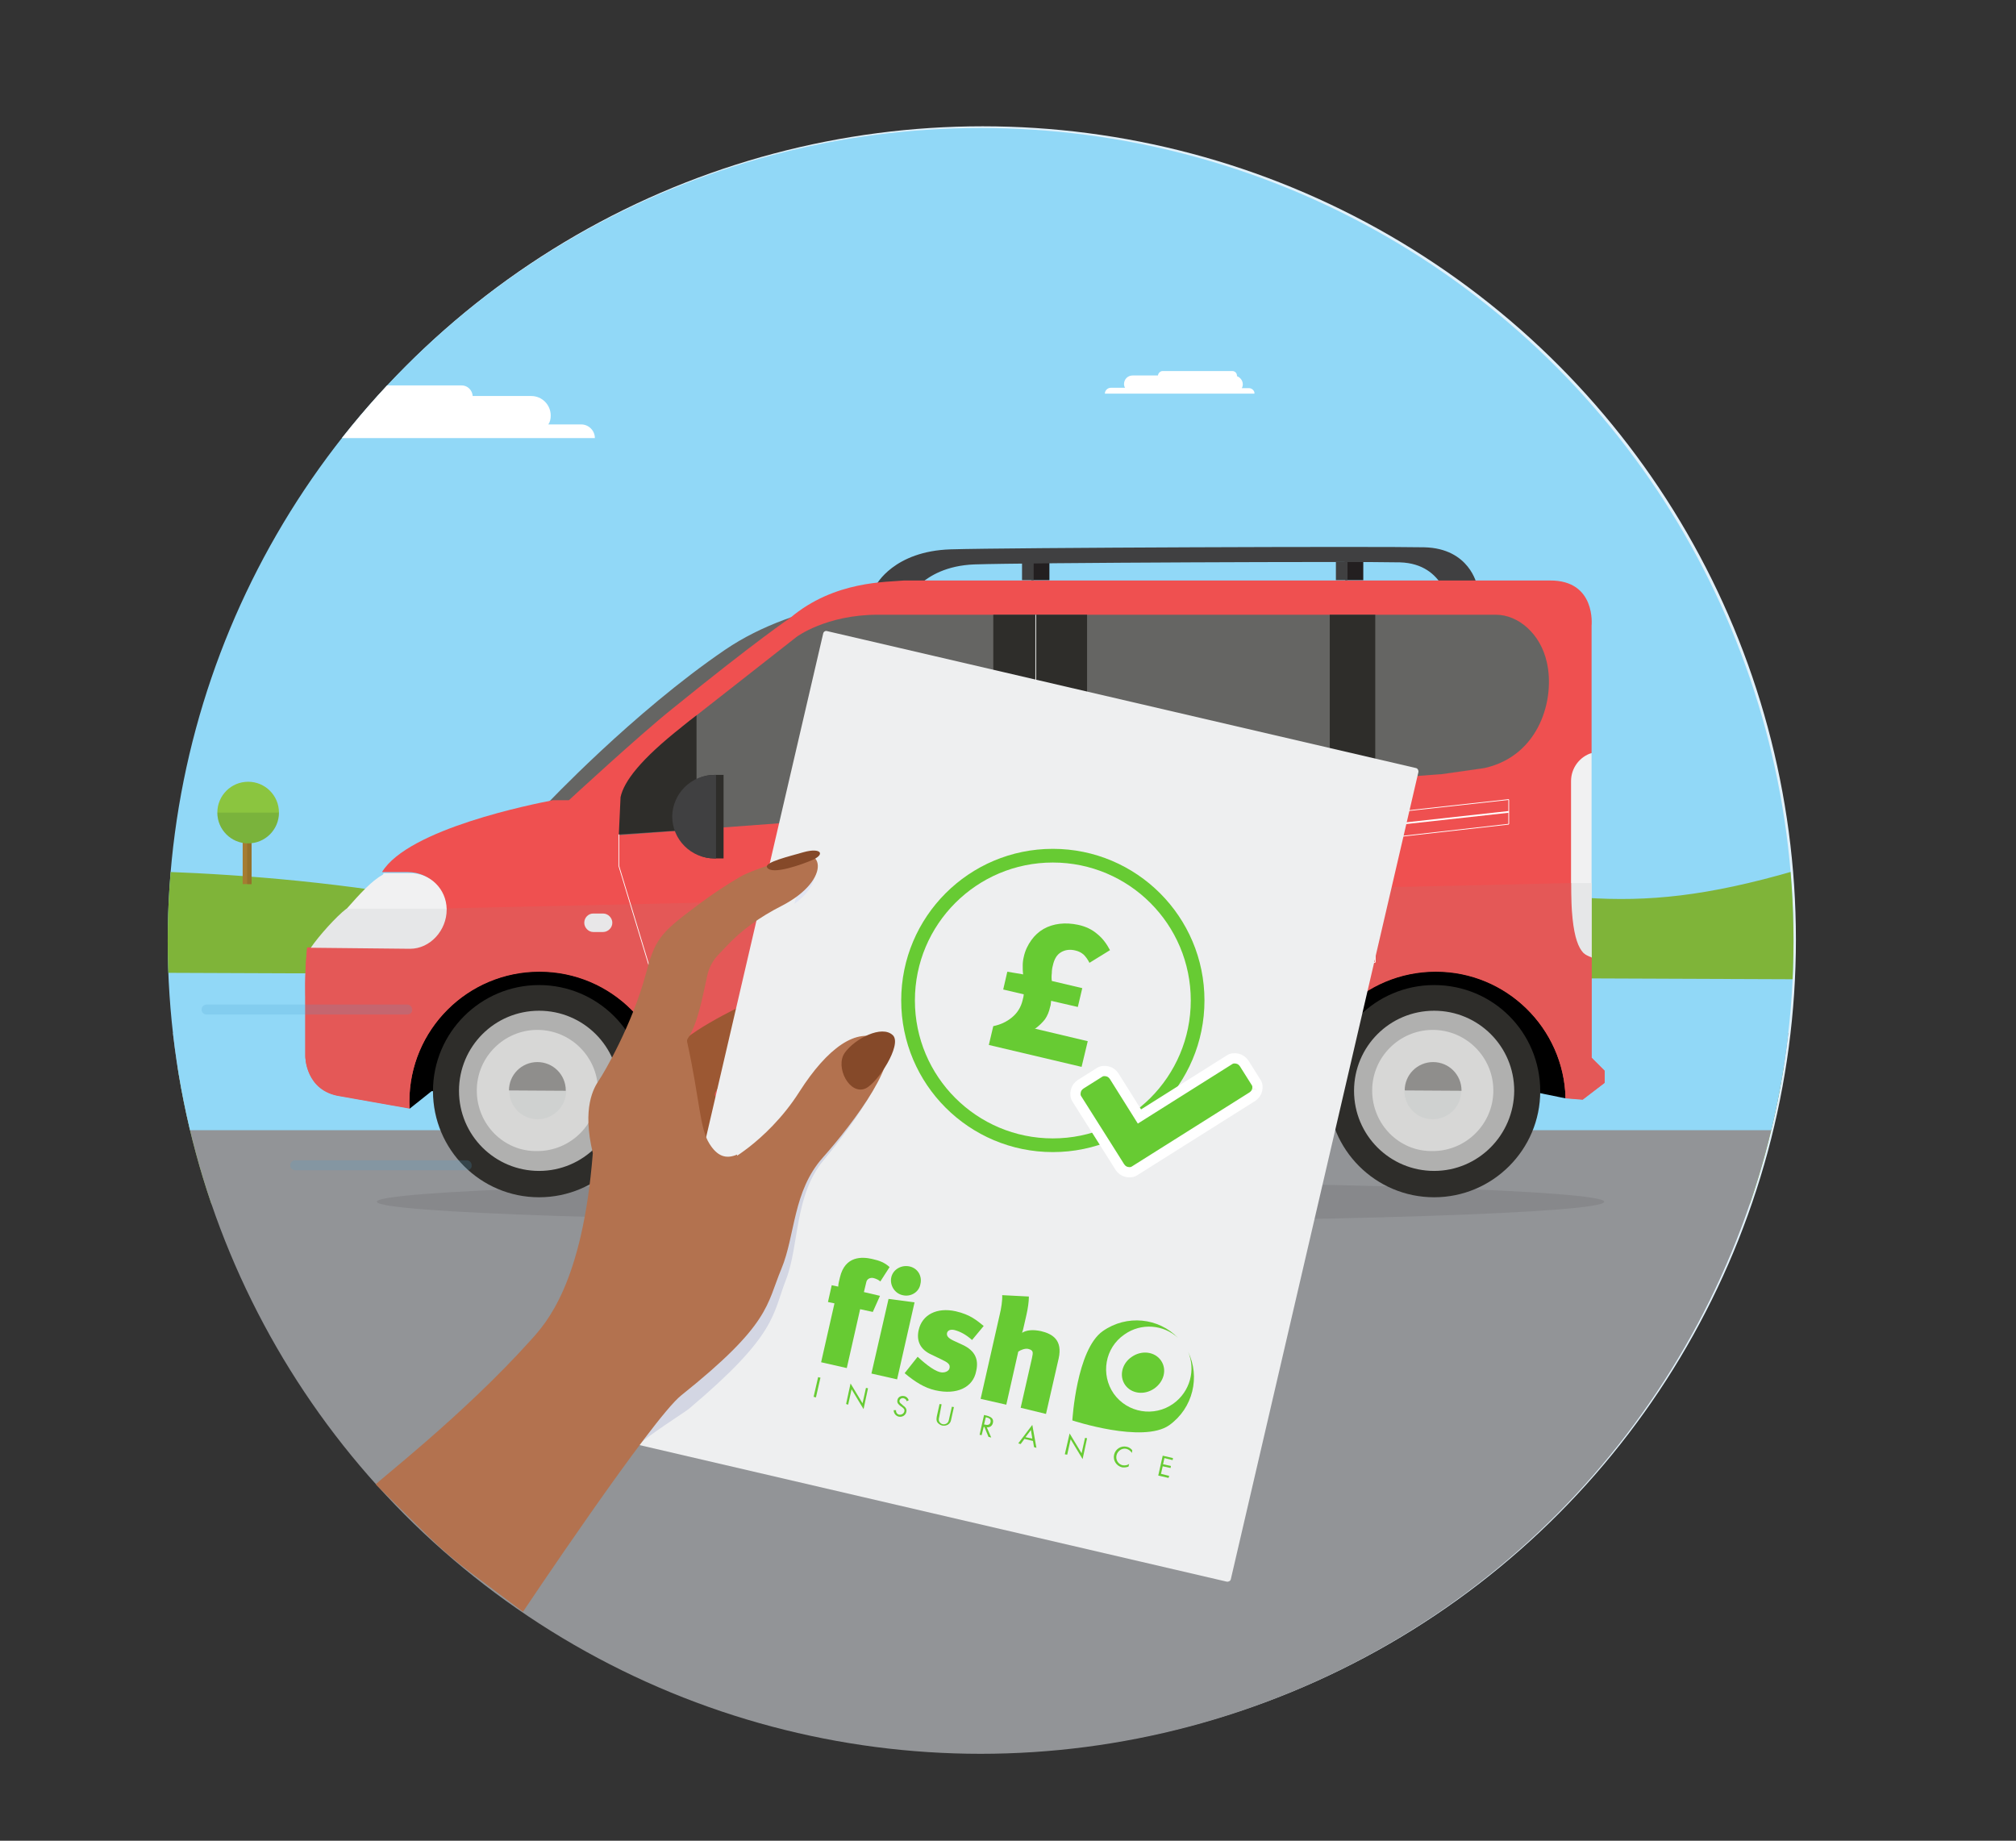 <svg enable-background="new 0 0 589 537.8" viewBox="0 0 589 537.8" xmlns="http://www.w3.org/2000/svg" xmlns:xlink="http://www.w3.org/1999/xlink"><rect x="0" y="0" width="589" height="537.8" fill="#333333" stroke="none"/><clipPath id="a"><circle cx="286.5" cy="274.9" r="237.5"/></clipPath><clipPath id="b"><circle cx="286.5" cy="274.9" r="237.5"/></clipPath><clipPath id="c"><circle cx="286.5" cy="274.9" r="237.5"/></clipPath><clipPath id="d"><circle cx="286.5" cy="274.9" r="237.5"/></clipPath><clipPath id="e"><circle cx="286.5" cy="274.9" r="237.5"/></clipPath><clipPath id="f"><circle cx="286.5" cy="274.9" r="237.5"/></clipPath><clipPath id="g"><circle cx="286.5" cy="274.9" r="237.5"/></clipPath><clipPath id="h"><circle cx="286.5" cy="274.9" r="237.5"/></clipPath><clipPath id="i"><circle cx="286.5" cy="274.9" r="237.5"/></clipPath><clipPath id="j"><circle cx="286.5" cy="274.9" r="237.5"/></clipPath><clipPath id="k"><circle cx="286.5" cy="274.9" r="237.5"/></clipPath><clipPath id="l"><circle cx="286.5" cy="274.9" r="237.5"/></clipPath><circle cx="287.1" cy="274.5" fill="#e2f1fa" r="237.6"/><path clip-path="url(#a)" d="m43 311.3h481.5v40.5h-481.5z" fill="#8bc53f"/><path clip-path="url(#b)" d="m25 301.8h499.5v215.2h-499.5z" fill="#929497"/><path clip-path="url(#c)" d="m25-8h499.5v338.2h-499.5z" fill="#91d8f7"/><path clip-path="url(#d)" d="m17.3 254.4s64.9-2.1 126.6 12c49.7 9.8 109.5-3.8 109.5-3.8s79.2-17.4 140.9-9.5 78.7 16.2 130.1 1.3c.2 18.5 0 31.7 0 31.7l-507.2-2z" fill="#7fb439"/><g clip-path="url(#e)"><path d="m393 164.2h5.3v5.3h-5.3z" fill="#231f20"/><path d="m390.3 164.2h3.4v5.3h-3.4z" fill="#404041"/><path d="m301.3 164.2h5.3v5.3h-5.3z" fill="#231f20"/><path d="m298.6 164.2h3.4v5.3h-3.4z" fill="#404041"/><path d="m409 164.3c-12-.3-109.3.1-124.3.6-8.1.3-13.2 3.3-16.1 6h-12.6s5.1-9.9 21.8-10.4 124.9-.9 138.3-.6c13.3.3 15.4 11 15.4 11h-10.3c-1.9-3-5.4-6.4-12.2-6.6z" fill="#404041"/><path d="m457 220.1h8v59.7h-8z" fill="#f1f1f2"/><path d="m457 258h8v21.9h-8z" fill="#e6e7e8"/><path d="m457.4 320.9-10.8-2.2-58.6.1-6.4 5.1-4.2-7s7.9-41.9 10.6-41.9 45.4 0 45.4 0l27.1 22.4z"/><path d="m195.5 323.8-10.8-5.1-58.6.1-6.4 5.1-4.2-7s7.9-41.9 10.6-41.9h45.4l27.1 22.4z"/><path d="m110.1 351.1c0 3.2 80.3 5.9 179.3 5.9s179.3-2.6 179.3-5.9c0-3.2-80.3-5.9-179.3-5.9s-179.3 2.7-179.3 5.9" fill="#808184" opacity=".6"/><path d="m171.8 234.9-14.8.5c.5-.1 2.5-.2 2.5-.2s25.5-27.1 52.4-45.4c10.6-7.2 23.1-11.3 36.1-14.1 0 0-38.5 17.1-60.6 40.4-8.7 9.2-15.6 18.8-15.6 18.8" fill="#656563"/><path d="m129.1 318.6c0-15.4 12.6-28 28-28s28 12.6 28 28-12.6 28-28 28-28-12.4-28-28" fill="#b0b0af"/><path d="m129.1 318.6c0-15.4 12.6-28 28-28s28 12.6 28 28-12.6 28-28 28-28-12.4-28-28" fill="#b0b0af"/><path d="m157.5 287.8c-17.1 0-31 13.9-31 31s13.9 31 31 31 31-13.9 31-31c0-17.2-14-31-31-31m0 54.3c-12.9 0-23.4-10.4-23.4-23.4 0-12.9 10.4-23.4 23.4-23.4 12.9 0 23.4 10.4 23.4 23.4-.1 12.9-10.5 23.4-23.4 23.4" fill="#2e2d2a"/><path d="m139.3 318.6c0-9.8 8-17.7 17.7-17.7 9.8 0 17.7 8 17.7 17.7 0 9.8-8 17.7-17.7 17.7-9.8.2-17.7-7.8-17.7-17.7" fill="#d7d7d6"/><path d="m148.7 318.6c0-4.6 3.7-8.3 8.3-8.3s8.3 3.7 8.3 8.3v.1l-16.6-.1c0 .1 0 .1 0 0" fill="#8f8e8c"/><path d="m157.1 327c-4.6 0-8.2-3.6-8.3-8.2h16.6c0 4.5-3.8 8.2-8.3 8.2" fill="#cfd1d0"/><path d="m390.7 318.6c0-15.4 12.6-28 28-28s28 12.6 28 28-12.6 28-28 28c-15.6 0-28-12.4-28-28" fill="#b0b0af"/><path d="m390.7 318.6c0-15.4 12.6-28 28-28s28 12.6 28 28-12.6 28-28 28c-15.6 0-28-12.4-28-28" fill="#b0b0af"/><path d="m419 287.8c-17.1 0-31 13.9-31 31s13.9 31 31 31 31-13.9 31-31c0-17.2-13.8-31-31-31m0 54.3c-12.9 0-23.4-10.4-23.4-23.4 0-12.9 10.4-23.4 23.4-23.4 12.9 0 23.4 10.4 23.4 23.4-.1 12.9-10.5 23.4-23.4 23.4" fill="#2e2d2a"/><path d="m400.9 318.6c0-9.8 8-17.7 17.7-17.7 9.8 0 17.7 8 17.7 17.7 0 9.8-8 17.7-17.7 17.7-9.8.2-17.7-7.8-17.7-17.7" fill="#d7d7d6"/><path d="m410.4 318.6c0-4.6 3.7-8.3 8.3-8.3s8.3 3.7 8.3 8.3v.1l-16.6-.1c0 .1 0 .1 0 0" fill="#8f8e8c"/><path d="m418.6 327c-4.6 0-8.2-3.6-8.3-8.2h16.6c-0 4.5-3.7 8.2-8.3 8.2" fill="#cfd1d0"/><path d="m89.8 276.8h29.4c6.1 0 11-4.9 11-11s-4.9-11-11-11h-7.6c7.7-12.7 44.3-19.9 49.9-21h4.7s20.8-19.2 30.2-26.7c24.9-20.2 34.5-26.6 34.5-26.6 12.9-10.9 28.3-10.4 33.2-10.9h160.4 28.3c13.6-.1 12.2 13.2 12.2 13.2v37.2c-3.5 1.1-6 4.4-6 8.2v43.3c0 3.8 2.5 7.1 6 8.2v29.3l3.8 3.8v3.5l-6.4 4.9-5-.4c-.5-20.5-17.3-37-37.9-37-21 0-38 17-38 38 0 .7 0 1.3.1 2h-183.9-2.2c0-.7.1-1.3.1-2 0-21-17-38-38-38s-38 17-38 38c0 .7 0 1.3.1 2l-20.3-3.6c-10.2-1.5-10.2-11.6-10.2-11.6v-16.9c.1 0-.3-6.6.6-14.9z" fill="#ef5050"/><path d="m459 258c0 16.9 2.5 20.8 6 21.9v29.2l3.8 3.8v3.5l-6.4 4.9-5-.4c-.5-20.5-17.3-37-37.9-37-21 0-38 17-38 38 0 .7 0 1.3.1 2h-183.9-2.2c0-.7.1-1.3.1-2 0-21-17-38-38-38s-38 17-38 38c0 .7 0 1.3.1 2l-20.3-3.6c-10.2-1.5-10.2-11.6-10.2-11.6v-16.9s-.3-6.6.5-14.9h29.3c6.1 0 11.5-5.4 11.5-11.5" fill="#e45857"/><path d="m199.3 212.3 33.4-26.2s8.6-6.5 23.8-6.5h180.5c6.7 0 13.1 5.7 14.9 13.8 2.5 10.6-2 27.4-18.2 31l-12.6 1.8c-.1 0-.2 0-.2 0l-240 17.8z" fill="#656563"/><path d="m311.8 266.5c-2.5 0-4.6-2-4.6-4.6v-12.5c0-2.5 2-4.6 4.6-4.6h1.1v21.6h-1.1z" fill="#2e2d2a"/><path d="m317.9 249.4v12.5c0 2.5-2 4.6-4.6 4.6h-.6v-21.6h.6c2.6-.2 4.6 2 4.6 4.5" fill="#e8e7e8"/><path d="m290.5 266.5c-2.5 0-4.6-2-4.6-4.6v-12.5c0-2.5 2-4.6 4.6-4.6h1.1v21.6h-1.1z" fill="#2e2d2a"/><path d="m296.7 249.4v12.5c0 2.5-2 4.6-4.6 4.6h-.6v-21.6h.6c2.6-.2 4.6 2 4.6 4.5" fill="#e8e7e8"/><path d="m181.3 232.9c1-4.6 5.8-11 18-20.6 1.5-1.2 2.7-2.2 4.2-3.3v33.3l-22.7 1.5z" fill="#2e2d2a"/><path d="m401.8 179.6h-13.3v48.8l13.3-.8z" fill="#2e2d2a"/><path d="m317.6 179.6h-27.4v56.2l27.4-2z" fill="#2e2d2a"/><path d="m302.6 179.6v138.7" fill="none" stroke="#fff" stroke-width=".209"/><path d="m111.9 255.5c-3.5 2-6.7 5.6-10.7 10.1h29.3c-.1-5.9-4.8-10.5-10.7-10.5h-7.6c0-.1-.2.1-.3.4" fill="#f1f1f2"/><path d="m119.8 277.2c5.9 0 10.7-5.4 10.7-11.4 0-.1 0-.2 0-.3h-29.3c-2.9 2.2-8.1 8-10.4 11.4z" fill="#e6e7e8"/><path d="m401.8 227.6v53.5c-27.7 8.5-27.9 37.3-27.9 37.3h-73.9-99.4l-19.8-65.4v-9.2" fill="none" stroke="#fff" stroke-width=".209"/><path d="m208.7 226.4h2.7v24.4c-.2 0-2.5 0-2.7 0-6.8 0-10.1-5.5-10.1-12.3 0-6.6 3.3-12.1 10.1-12.1" fill="#2e2d2a"/><path d="m208.7 226.4h.5v24.4c-.2 0-.3 0-.5 0-6.8 0-12.3-5.5-12.3-12.3.1-6.6 5.5-12.1 12.3-12.1" fill="#404041"/><g fill="none" stroke="#fff"><path d="m401.8 241.5 39-4.3" stroke-width=".5"/><path d="m401.8 245.2 39-4.4" stroke-width=".22"/><path d="m401.8 237.9 39-4.3" stroke-width=".22"/><path d="m440.8 233.6v7.2" stroke-width=".22"/></g><path d="m170.7 269.6c0 1.4 1.2 2.7 2.6 2.7h2.9c1.4 0 2.7-1.2 2.7-2.7 0-1.4-1.2-2.7-2.7-2.7h-2.9c-1.4-0-2.6 1.2-2.6 2.7" fill="#e8e7e8"/></g><g clip-path="url(#f)"><path d="m70.9 244.4h2.6v13.9h-2.6z" fill="#a57c32"/><path d="m72.2 244.4h1.3v13.9h-1.3z" fill="#95712b"/><circle cx="72.5" cy="237.4" fill="#8bc53f" r="9"/><path d="m81.5 237.4c0 5-4 9-9 9s-9-4-9-9" fill="#396c34" opacity=".2"/></g><path clip-path="url(#g)" d="m119 296.4h-58.7c-.8 0-1.4-.7-1.4-1.4v-.1c0-.8.7-1.4 1.4-1.4h58.7c.8 0 1.4.7 1.4 1.4v.1c.1.8-.6 1.4-1.4 1.4z" fill="#4fa0cf" opacity=".2"/><path clip-path="url(#h)" d="m136.4 341.9h-50.2c-.8 0-1.4-.7-1.4-1.4v-.1c0-.8.7-1.4 1.4-1.4h50.2c.8 0 1.4.7 1.4 1.4v.1c.1.8-.6 1.4-1.4 1.4z" fill="#4fa0cf" opacity=".2"/><path clip-path="url(#i)" d="m76.5 124.1h4.9c-.4-.8-.6-1.7-.6-2.6 0-2.6 1.7-4.7 4-5.5 0-.1 0-.1 0-.2 0-1.7 1.4-3.2 3.2-3.2h46.9c1.7 0 3.1 1.4 3.2 3.1h17.1c3.2 0 5.7 2.6 5.7 5.7 0 1-.2 1.9-.7 2.6h9.6c2.2 0 4 1.8 4 4h-101.3c0-2.1 1.8-3.9 4-3.9z" fill="#fff"/><path clip-path="url(#j)" d="m364.9 113.4h-2.1c.2-.3.3-.7.3-1.1 0-1.1-.7-2-1.7-2.4v-.1c0-.8-.6-1.4-1.4-1.4h-20.3c-.7 0-1.3.6-1.4 1.3h-7.4c-1.4 0-2.5 1.1-2.5 2.5 0 .4.1.8.3 1.1h-4.2c-.9 0-1.7.8-1.7 1.7h43.7c.1-.8-.7-1.6-1.6-1.6z" fill="#fff"/><path clip-path="url(#k)" d="m528.9 60.3h278.4v365h-278.4z" fill="#5c5d60"/><path d="m200.5 304.3c3.7 16.9 3.6 25.1 6.5 29.6 2.2 3.5 4.7 4.6 8.1 3.1l4-17.2c-7.6 3.2-12.5 1.2-9.2-1.8 3.4-3.1 11.1-6.4 11.1-6.4l5.2-22.2s0 0-.1 0h-.1c-2 .9-18.4 8.3-25.3 13.8-.2.4-.3.8-.2 1.1z" fill="#9c5833"/><path d="m240.5 185.1-54.8 235.8c-.1.5.2 1.1.7 1.2l172 40c.5.1 1.1-.2 1.2-.7l54.8-235.8c.1-.5-.2-1.1-.7-1.2l-172-40c-.6-.2-1.1.2-1.2.7z" fill="#eeeff0"/><path d="m235.1 251.1-3 13c7.6-5.6 7.3-11.8 3-13z" fill="#e1e5f2"/><path d="m186.3 422.5c2.1-2.6 14-10 15.1-11 25.6-21.6 24.2-27.2 28.3-37.8 3.8-9.9 2.4-24.5 10.9-34.7s23.6-30.9 16.3-34.8-15.9 2.9-23.5 15.7c-4.8 8-10.6 13.5-14.2 16.5-2.2 1.8-3.6 2.7-3.6 2.7z" fill="#d3d6e3"/><path d="m155.2 391.4c4.3-4.8 15-16.3 18-54.5-3.2-13.3.3-19.1 1.8-21.3s9.7-16.2 13.7-31.1c2.6-9.8 4.1-11.8 14-19.2 5.8-4.4 9.9-7 13.5-9.1 3.5-2.1 14.1-5.2 14.1-5.2 10.5-5.3 13.2 5.9-2 13.7-6.1 3.1-11.7 7-16.3 12-.6.6-1.2 1.3-1.9 2-1.8 1.8-3 4-3.5 6.5-1.6 7.4-2.9 14.1-5.7 18.3-.2.3-.2.7-.1 1.1 3.7 16.9 3.6 25.1 6.5 29.6 2.2 3.5 4.7 4.6 8.1 3.1l-.1.4s1.4-.9 3.6-2.6c3.7-2.9 9.7-8.3 14.7-16.2 8-12.5 16.7-19.1 23.9-15.1 7.2 4.1-8.3 24.5-17.1 34.4s-8 22.6-12.1 32.5c-4.4 10.5-3.1 16.1-29.3 37-8.5 6.8-46.2 63.2-46.2 63.2l-15.1-11.3c-4.4-3.3-8.5-6.8-12.4-10.6l-15.5-15.3c-.3-.3 25.5-20.1 45.4-42.3z" fill="#b3724f"/><path d="m252.9 318c-4.7 2.1-9-6.3-6.1-10.4s10.9-8.3 14.1-5.1c2.7 2.8-4.5 13.9-8 15.5z" fill="#854929"/><path d="m224.1 253.4c1.3 2.5 10.8-1.1 12.9-2 4.3-1.7 3-3.9-2.3-2.4-4.1 1.2-11.4 2.9-10.6 4.4z" fill="#854929"/><path d="m302.2 300.5 15.6 3.7-1.8 7.5-27.1-6.4 1.3-5.5c2-.4 3.8-1.2 5.4-2.5s2.7-3 3.2-5.2c.1-.3.1-.6.2-.8 0-.3.1-.5.1-.8l-6-1.4 1.2-5.2 4.2.7.4.1c-.1-.9-.1-1.7-.1-2.6 0-.8.1-1.7.3-2.5.4-1.9 1.2-3.5 2.2-4.9s2.2-2.5 3.6-3.3 3-1.3 4.7-1.5 3.5-.1 5.4.3c2.3.5 4.1 1.4 5.6 2.7 1.5 1.2 2.7 2.8 3.7 4.7l-6 3.7c-.5-1-1.1-1.8-1.7-2.4-.7-.6-1.5-1-2.4-1.2-1.6-.4-3-.2-4.2.5s-2 2-2.4 3.9c-.2.7-.3 1.5-.3 2.2-.1.8-.1 1.5 0 2.3l8.9 2.1-1.3 5.5-7.8-1.8c0 .3-.1.6-.1.9s-.1.6-.2.9c-.3 1.4-.8 2.6-1.5 3.6-.7.9-1.6 1.8-2.8 2.7z" fill="#67cb33"/><circle cx="307.6" cy="292.3" fill="none" r="42.3" stroke="#67cb33" stroke-miterlimit="10" stroke-width="4"/><path d="m367.3 318.4c-.2.9-.7 1.5-1.4 2l-28.9 18.2-5.4 3.4c-.7.5-1.5.6-2.4.4s-1.5-.7-2-1.4l-3.4-5.4-9.1-14.4c-.5-.7-.6-1.5-.4-2.4s.7-1.5 1.4-2l5.4-3.4c.7-.5 1.5-.6 2.4-.4s1.5.7 2 1.4l7.4 11.8 26.2-16.5c.7-.5 1.5-.6 2.4-.4s1.5.7 2 1.4l3.4 5.4c.5.7.6 1.5.4 2.3" fill="#67cb33" stroke="#fff" stroke-miterlimit="10" stroke-width="3"/><path clip-path="url(#l)" d="m528.9 60.3h278.4v365h-278.4z" fill="#5c5d60"/><g fill="#67cb33"><path d="m337.2 405.7c-2.9 2-6.7 1.5-8.5-1.1s-.9-6.3 2-8.2c2.9-2 6.7-1.5 8.5 1.1s.9 6.2-2 8.2"/><path d="m347.1 394.9c2.3 5.3.6 11.7-4.3 15.2-5.6 4-13.4 2.7-17.4-2.9-3.9-5.6-2.6-13.4 3.1-17.3 4.9-3.5 11.5-2.9 15.7 1-5.7-5.9-15-6.9-22-2-7.7 5.4-8.9 26.1-8.9 26.1s20.6 6.8 28.3 1.4c7-5 9.1-14.2 5.5-21.5"/><path d="m257.2 374.4c-.4-.4-1.2-.8-2-1-.9-.2-1.9.2-2.1 1.2l-.7 2.9 4.7 1.1-2.1 4.7-3.7-.8-3.9 17.2-7.5-1.7 3.9-17.2-1.9-.4 1.1-4.9 1.9.4c0-.8.3-1.8.5-2.7 1.5-6.4 6.6-6 9.3-5.4 2.3.5 3.8 1.1 5.2 2.4"/><path d="m254.6 401.3 5-21.8 7.6 1-5.1 22.5zm9.1-22.9c-2.3-.5-3.8-2.9-3.3-5.2s2.9-3.7 5.3-3.2 3.8 2.8 3.2 5.2c-.4 2.3-2.8 3.8-5.2 3.2"/><path d="m273.3 406.2c-3.2-.7-6-2.5-9-5l3.8-4.8c1.3 1.2 4.4 4 6.6 4.5 1.3.3 2.5-.3 2.7-1.1.3-1.2-.4-1.7-2.5-2.7l-2.7-1.3c-3.4-1.5-4.5-4.1-3.8-7.2 1-4.5 5.3-6.7 10.8-5.5 4.4 1 6.3 2.8 8.2 4.3l-3.4 4.1c-1.9-1.7-3.6-2.5-5.1-2.9-1.2-.3-2 .1-2.2.8-.2.8.2 1.5 1.9 2.3l2.6 1.2c3.7 1.7 4.8 4.3 4 7.7-.9 4.8-5.7 7-11.9 5.6"/><path d="m298.2 411.3 3.3-14.5c.4-1.8.4-2.3-1.1-2.7-.9-.2-2.2.3-2.9.8l-3.5 15.5-7.5-1.7 5.6-24.7c.4-1.6.8-4.1.7-5.6l7.8.4c0 1.6-.3 3.5-.7 5.3l-.8 3.5c-.2.9-.3 1.3-.5 1.8 1.3-.8 3.1-1 5.5-.5 3.4.8 6.4 2.6 5.2 8l-3.7 16.2"/><path d="m235.7 404.9h5.9v.7h-5.9z" transform="matrix(.223 -.975 .975 .223 -209.632 547.621)"/><path d="m247.2 410.2.6.2 1-4.5 3.5 5.8 1.3-6.1-.6-.1-1 4.5-3.5-5.8z"/><path d="m264.9 409.4c-.1-.5-.4-.7-.9-.9-.5-.1-1 .1-1.2.7-.1.5.3.8.7 1.1l.3.3c.7.5 1.2 1 1 1.9-.2 1-1.2 1.6-2.2 1.4-.9-.2-1.5-1-1.5-1.9h.7c-.1.6.3 1.2.9 1.3s1.3-.2 1.5-.9-.3-1-.8-1.4l-.3-.2c-.6-.5-1.1-.9-.9-1.8s1.1-1.3 2-1.1c.6.1 1.1.6 1.3 1.2"/><path d="m274.4 414c-.1.4-.2.9 0 1.3s.6.7 1 .8.9 0 1.3-.3.5-.8.6-1.3l.8-3.5.6.1-.8 3.6c-.1.6-.3 1.1-.9 1.5-.5.3-1.1.4-1.7.3-.5-.1-1.1-.5-1.4-.9-.4-.6-.3-1.1-.2-1.8l.8-3.6.6.1"/><path d="m287.5 416.2h.2c.7.2 1.5.2 1.7-.7.2-1-.5-1.2-1.2-1.4h-.2zm-.7 3.1-.6-.1 1.3-5.8.8.2c1.1.3 2.1.8 1.8 2.1-.2.9-.9 1.4-1.8 1.3l1.3 3-.8-.2-1.2-2.9h-.2"/><path d="m301.2 417.8.4 2.5-2-.4zm-3.7 3.9.7.2 1.1-1.5 2.5.6.3 1.8.7.2-1.2-6.7z"/><path d="m311.1 424.9.7.1 1-4.5 3.5 5.8 1.3-6.1-.6-.1-1 4.5-3.5-5.8z"/><path d="m330.7 424.5c-.4-.6-.9-1-1.6-1.2-1.3-.3-2.6.6-2.9 1.9s.5 2.6 1.8 2.9c.7.1 1.4 0 1.9-.4l-.2.8c-.6.2-1.2.3-1.9.2-1.6-.4-2.7-2-2.3-3.7s2.1-2.7 3.7-2.3c.6.1 1.2.5 1.6 1"/><path d="m339.7 425.3-1.3 5.8 3 .7.2-.6-2.4-.6.5-2.2 2.3.5.1-.6-2.3-.5.4-1.8 2.4.6.1-.6z"/></g></svg>